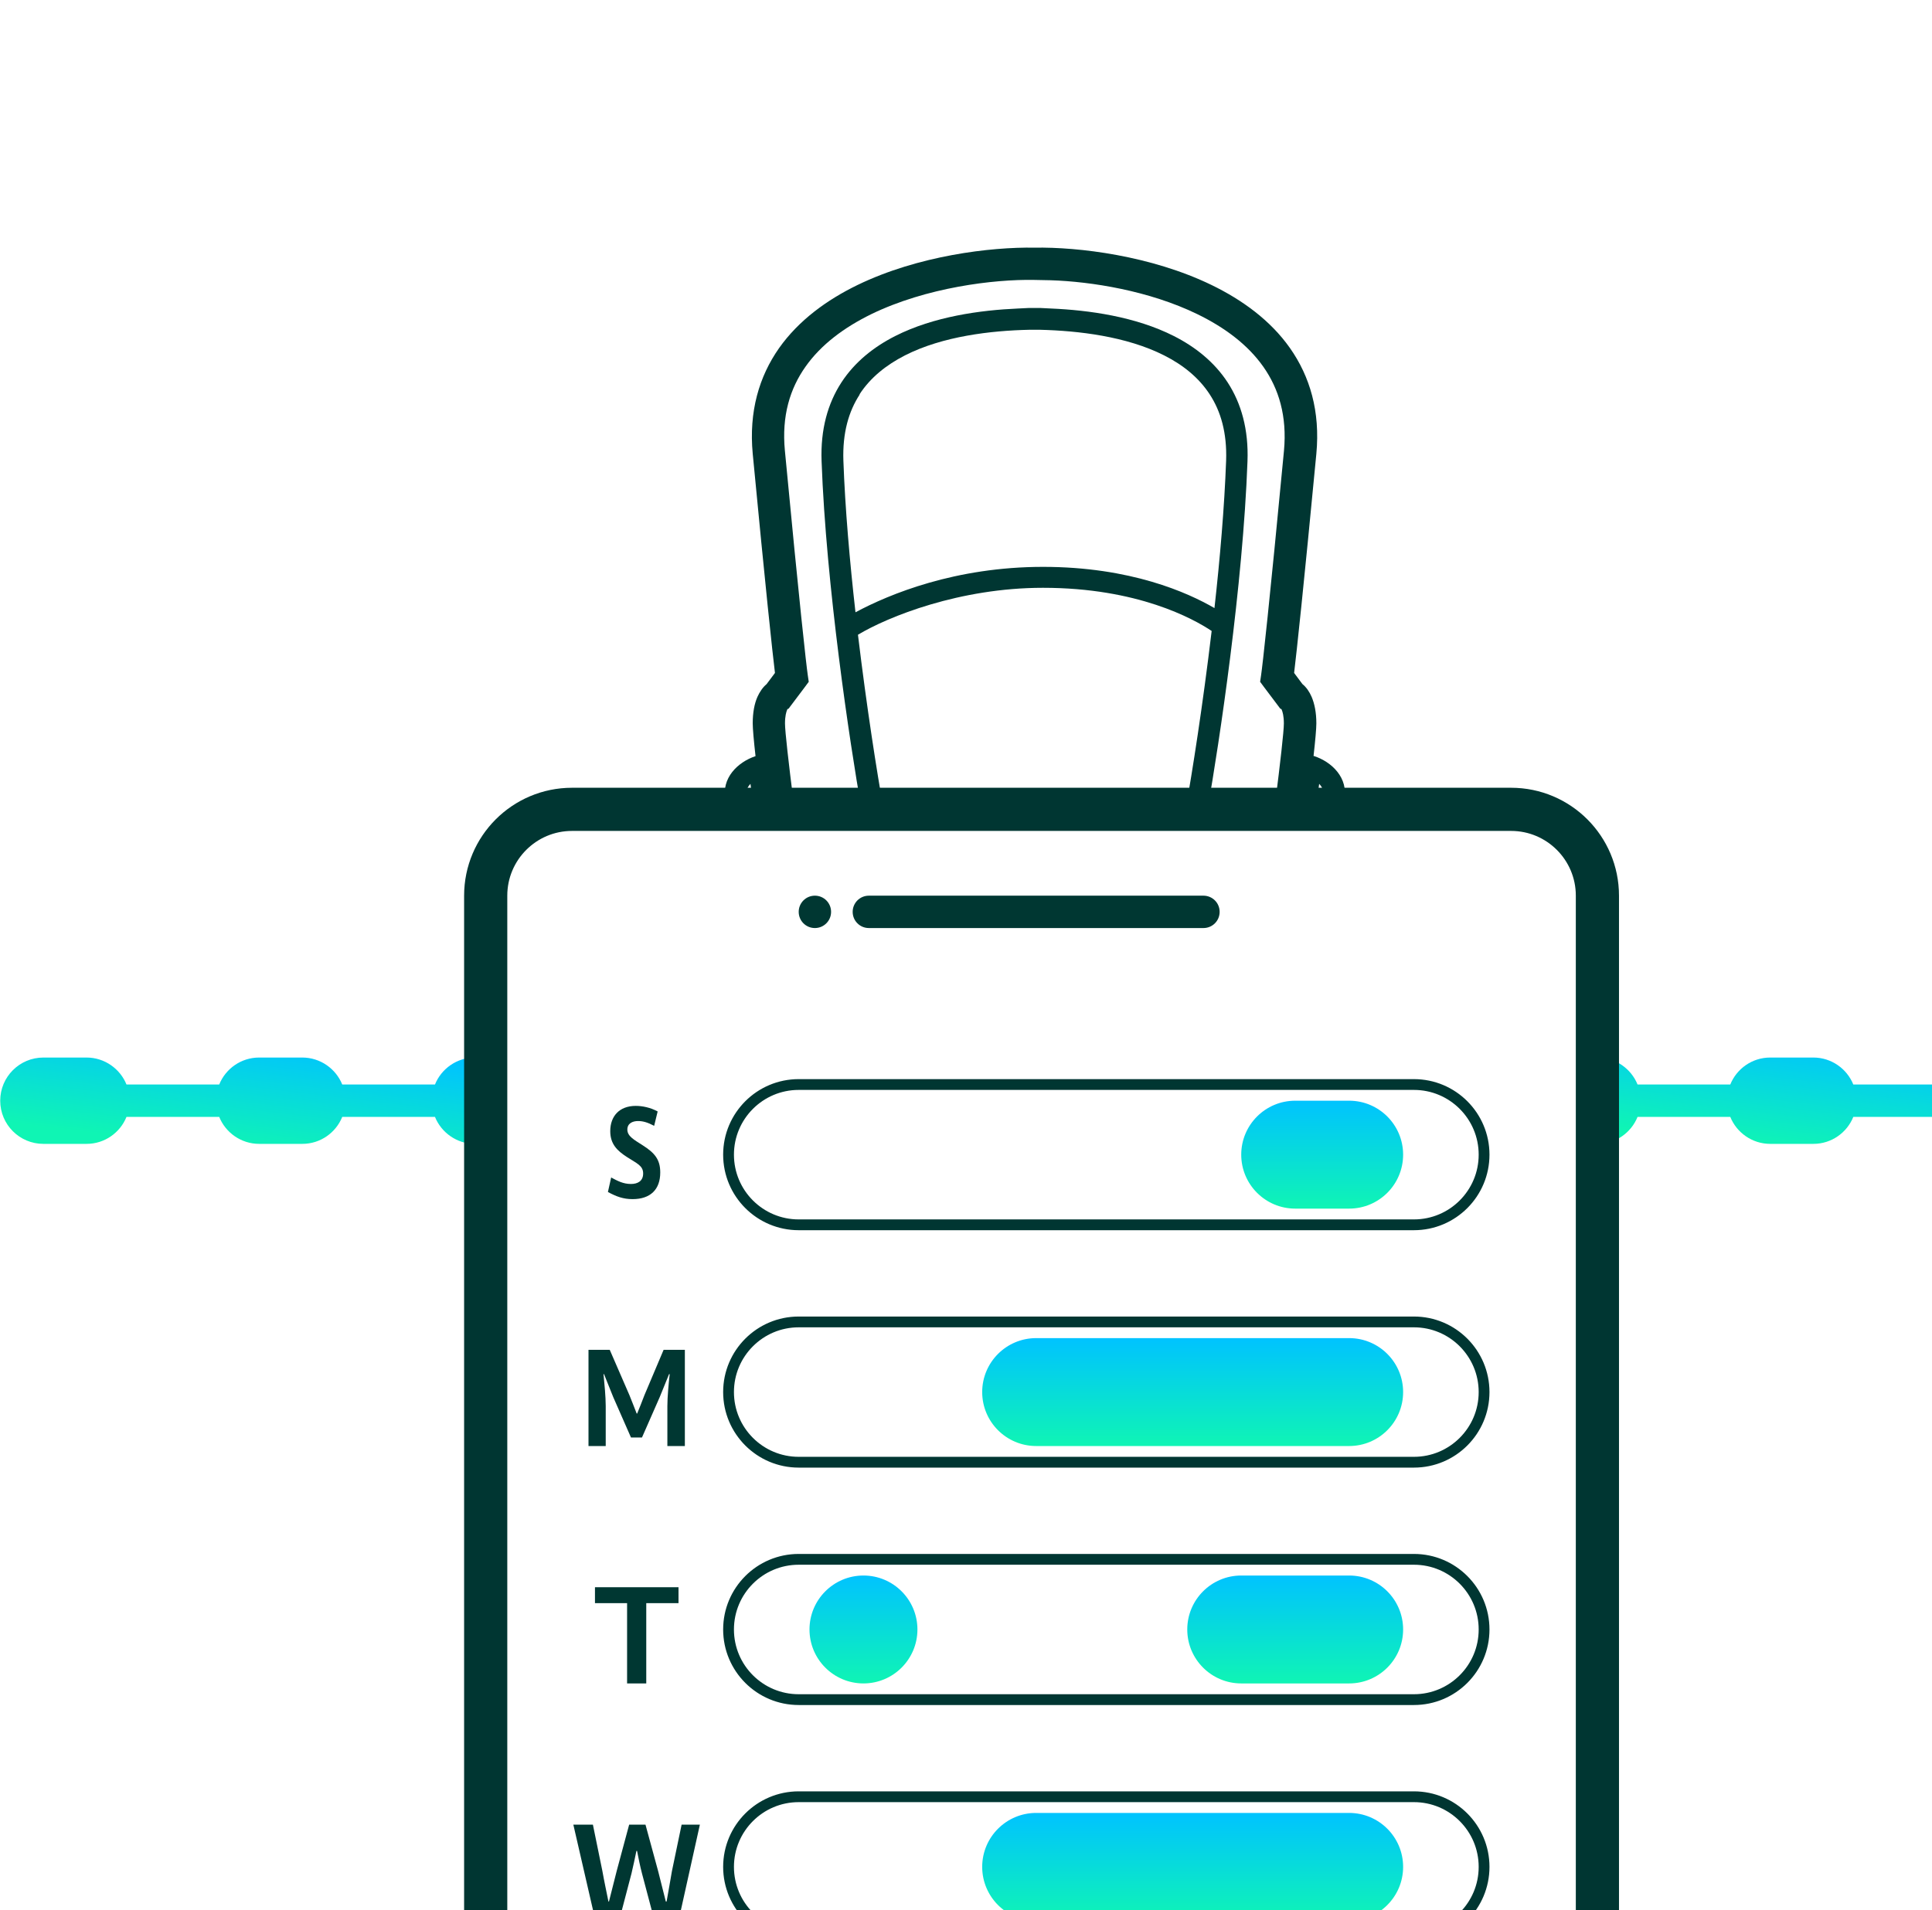 <svg width="179" height="177" viewBox="0 0 179 177" fill="none" xmlns="http://www.w3.org/2000/svg">
<g clip-path="url(#clip0_483_51)">
<path d="M45 98H44C42.32 98 40.89 99.04 40.3 100.5H31.71C31.12 99.04 29.68 98 28.01 98H24.01C22.33 98 20.9 99.04 20.31 100.5H11.72C11.13 99.04 9.69 98 8.02 98H4.02C1.81 98 0.02 99.79 0.02 102C0.02 104.21 1.81 106 4.02 106H8.02C9.7 106 11.13 104.96 11.72 103.5H20.31C20.9 104.96 22.34 106 24.01 106H28.01C29.69 106 31.12 104.96 31.71 103.5H40.3C40.89 104.96 42.33 106 44 106H45V98Z" fill="url(#paint0_linear_483_51)"/>
<path d="M187.5 98H184C182.32 98 180.89 99.04 180.3 100.5H171.71C171.12 99.04 169.68 98 168.01 98H164.01C162.33 98 160.9 99.04 160.31 100.5H151.72C151.13 99.04 149.69 98 148.02 98V106C149.7 106 151.13 104.96 151.72 103.5H160.31C160.9 104.96 162.34 106 164.01 106H168.01C169.69 106 171.12 104.96 171.71 103.5H180.3C180.89 104.96 182.33 106 184 106H187.5C189.71 106 191.5 104.21 191.5 102C191.5 99.79 189.71 98 187.5 98Z" fill="url(#paint1_linear_483_51)"/>
<path d="M140 75H53C48.582 75 45 78.582 45 83V216C45 220.418 48.582 224 53 224H140C144.418 224 148 220.418 148 216V83C148 78.582 144.418 75 140 75Z" stroke="#003632" stroke-width="4"/>
<path d="M74 100.5H131C134.59 100.5 137.5 103.41 137.5 107C137.5 110.59 134.59 113.5 131 113.5H74C70.41 113.5 67.5 110.59 67.5 107C67.5 103.41 70.41 100.5 74 100.5Z" stroke="#003632"/>
<path d="M74 144.5H131C134.59 144.5 137.5 147.41 137.5 151C137.5 154.59 134.59 157.5 131 157.5H74C70.41 157.5 67.5 154.59 67.5 151C67.5 147.41 70.41 144.5 74 144.5Z" stroke="#003632"/>
<path d="M74 122.5H131C134.59 122.5 137.5 125.41 137.5 129C137.5 132.59 134.59 135.5 131 135.5H74C70.41 135.5 67.5 132.59 67.5 129C67.5 125.41 70.41 122.5 74 122.5Z" stroke="#003632"/>
<path d="M74 166.5H131C134.59 166.5 137.5 169.41 137.5 173C137.5 176.59 134.59 179.5 131 179.5H74C70.41 179.5 67.5 176.59 67.5 173C67.5 169.41 70.41 166.5 74 166.5Z" stroke="#003632"/>
<path d="M120 102H125C127.76 102 130 104.24 130 107C130 109.76 127.76 112 125 112H120C117.24 112 115 109.76 115 107C115 104.24 117.24 102 120 102Z" fill="url(#paint2_linear_483_51)"/>
<path d="M115 146H125C127.76 146 130 148.24 130 151C130 153.76 127.76 156 125 156H115C112.24 156 110 153.76 110 151C110 148.24 112.24 146 115 146Z" fill="url(#paint3_linear_483_51)"/>
<path d="M80 146C82.76 146 85 148.24 85 151C85 153.76 82.76 156 80 156C77.24 156 75 153.76 75 151C75 148.24 77.24 146 80 146Z" fill="url(#paint4_linear_483_51)"/>
<path d="M96 124H125C127.76 124 130 126.24 130 129C130 131.76 127.76 134 125 134H96C93.24 134 91 131.76 91 129C91 126.24 93.24 124 96 124Z" fill="url(#paint5_linear_483_51)"/>
<path d="M96 168H125C127.76 168 130 170.24 130 173C130 175.76 127.76 178 125 178H96C93.24 178 91 175.76 91 173C91 170.24 93.24 168 96 168Z" fill="url(#paint6_linear_483_51)"/>
<path d="M80.5 83H111.5C112.33 83 113 83.67 113 84.5C113 85.33 112.33 86 111.5 86H80.5C79.67 86 79 85.33 79 84.5C79 83.67 79.67 83 80.5 83Z" fill="#003732"/>
<path d="M75.5 83C76.33 83 77 83.67 77 84.5C77 85.33 76.33 86 75.5 86C74.67 86 74 85.33 74 84.5C74 83.67 74.67 83 75.5 83Z" fill="#003732"/>
<path d="M79.83 75H81.86C81.86 75 81.86 74.97 81.86 74.96C81.26 71.64 80.3 65.56 79.49 58.82C82.29 57.14 88.92 54.47 96.63 54.47C105.4 54.47 110.57 57.34 112.26 58.47C111.44 65.35 110.46 71.59 109.85 74.97V74.99H111.88C112.97 68.82 115.16 54.27 115.58 42.74C115.69 39.79 115 37.38 113.75 35.45C112.5 33.53 110.73 32.14 108.76 31.14C105.19 29.33 100.86 28.74 97.39 28.59L96.39 28.54C96.21 28.54 96.03 28.54 95.85 28.54C95.67 28.54 95.49 28.54 95.31 28.54L94.31 28.59C90.84 28.74 86.51 29.33 82.94 31.14C80.97 32.14 79.2 33.53 77.95 35.45C76.7 37.38 76.01 39.78 76.12 42.74C76.54 54.27 78.73 68.82 79.82 74.99L79.83 75ZM79.63 36.55C80.64 34.99 82.11 33.82 83.85 32.93C87.35 31.15 91.82 30.64 95.34 30.56H95.76C95.76 30.56 95.82 30.56 95.85 30.56H95.86H95.87C95.9 30.56 95.93 30.56 95.96 30.56H96.38C99.9 30.65 104.36 31.16 107.87 32.94C109.61 33.82 111.08 35 112.09 36.56C113.1 38.11 113.69 40.1 113.6 42.69C113.44 47.01 113.03 51.77 112.52 56.35C110.06 54.92 104.76 52.53 96.64 52.53C88.52 52.53 82.41 55.05 79.26 56.74C78.73 52.04 78.3 47.13 78.14 42.69C78.05 40.1 78.64 38.11 79.65 36.56L79.63 36.55Z" fill="#003632"/>
<path d="M67.36 75H69.38C69.3 74.48 69.23 74.03 69.17 73.72C69.08 73.28 69.26 72.92 69.53 72.64C69.63 73.38 69.74 74.18 69.85 75H73.61C73.58 74.77 73.55 74.53 73.52 74.3C73.07 70.72 72.73 67.77 72.73 67.04C72.73 66.35 72.85 65.96 72.93 65.77C72.93 65.75 72.95 65.74 72.95 65.72L73.07 65.66L73.28 65.38L74.56 63.68L74.93 63.18L74.84 62.56C74.7 61.61 74.08 56.09 72.72 41.76C72.41 38.53 73.2 36 74.63 33.98C76.07 31.93 78.23 30.33 80.75 29.1C85.83 26.64 92.07 25.87 95.81 25.94L97.34 25.97C101.11 26.09 106.47 26.94 110.93 29.11C113.46 30.34 115.61 31.94 117.05 33.99C118.47 36.01 119.26 38.54 118.96 41.77C117.6 56.09 116.98 61.62 116.84 62.57L116.75 63.18L117.12 63.68L118.4 65.38L118.61 65.66L118.73 65.72C118.73 65.72 118.74 65.74 118.75 65.77C118.83 65.95 118.95 66.35 118.95 67.04C118.95 67.77 118.61 70.73 118.16 74.3C118.13 74.53 118.1 74.77 118.07 75H121.9C122.01 74.18 122.12 73.38 122.22 72.64C122.49 72.91 122.67 73.27 122.58 73.72C122.52 74.02 122.45 74.47 122.37 75H124.39C124.45 74.64 124.5 74.34 124.54 74.12C124.96 72.09 123.38 70.59 121.74 70.06H121.7C121.86 68.63 121.96 67.53 121.96 67.03C121.96 66.02 121.79 65.2 121.52 64.57C121.33 64.13 121.05 63.7 120.67 63.39L119.9 62.36C120.14 60.38 120.77 54.53 121.96 42.05C122.33 38.12 121.36 34.88 119.52 32.26C117.7 29.67 115.07 27.78 112.25 26.41C106.64 23.69 99.92 22.88 95.85 22.95C91.78 22.88 85.06 23.69 79.45 26.41C76.63 27.78 74.01 29.67 72.18 32.26C70.34 34.88 69.37 38.13 69.74 42.05C70.93 54.53 71.56 60.39 71.8 62.36L71.03 63.39C70.66 63.7 70.38 64.13 70.18 64.57C69.9 65.2 69.74 66.02 69.74 67.03C69.74 67.53 69.84 68.64 70 70.07C68.37 70.61 66.8 72.1 67.22 74.12C67.26 74.34 67.32 74.64 67.37 75H67.36Z" fill="#003632"/>
<path d="M58.124 104.676C58.124 105.3 58.76 105.624 59.54 106.128C60.656 106.836 61.172 107.448 61.172 108.648C61.172 110.232 60.26 111.12 58.604 111.12C57.74 111.12 57.104 110.88 56.324 110.46L56.624 109.116C57.236 109.44 57.74 109.716 58.46 109.716C59.06 109.716 59.588 109.464 59.588 108.744C59.588 108.024 59.024 107.82 58.088 107.22C57.2 106.644 56.54 106.032 56.54 104.82C56.54 103.44 57.38 102.48 58.904 102.48C59.528 102.48 60.272 102.636 60.932 102.996L60.608 104.328C59.996 104.004 59.564 103.884 59.12 103.884C58.64 103.884 58.124 104.076 58.124 104.676Z" fill="#003732"/>
<path d="M54.524 134V125.084H56.492L58.316 129.284C58.532 129.836 58.772 130.412 58.988 130.988H59.036C59.276 130.412 59.492 129.836 59.708 129.284L61.484 125.084H63.452V134H61.832V130.292C61.832 129.44 61.952 128.192 62.048 127.34H61.988L61.124 129.464L59.48 133.208H58.46L56.816 129.464L55.964 127.34H55.916C56 128.192 56.12 129.44 56.12 130.292V134H54.524Z" fill="#003732"/>
<path d="M58.1 156V148.56H55.124V147.084H62.864V148.56H59.876V156H58.1Z" fill="#003732"/>
<path d="M55.172 178L53.12 169.084H54.932L55.808 173.368C55.976 174.316 56.18 175.252 56.372 176.212H56.42C56.66 175.252 56.9 174.304 57.14 173.368L58.292 169.084H59.804L60.98 173.404C61.208 174.328 61.448 175.252 61.688 176.212H61.76C61.928 175.252 62.096 174.34 62.252 173.404L63.152 169.084H64.844L62.864 178H60.644L59.48 173.608C59.3 172.912 59.156 172.204 59.024 171.52H58.964C58.82 172.204 58.676 172.912 58.508 173.608L57.356 178H55.172Z" fill="#003732"/>
</g>
<defs>
<linearGradient id="paint0_linear_483_51" x1="22.18" y1="106.6" x2="23.41" y2="96.22" gradientUnits="userSpaceOnUse">
<stop stop-color="#0FF5B4"/>
<stop offset="1" stop-color="#00C3FF"/>
</linearGradient>
<linearGradient id="paint1_linear_483_51" x1="168.94" y1="106.93" x2="170.16" y2="96.69" gradientUnits="userSpaceOnUse">
<stop stop-color="#0FF5B4"/>
<stop offset="1" stop-color="#00C3FF"/>
</linearGradient>
<linearGradient id="paint2_linear_483_51" x1="122.5" y1="102" x2="122.5" y2="112.03" gradientUnits="userSpaceOnUse">
<stop stop-color="#00C3FF"/>
<stop offset="1" stop-color="#0FF5B4"/>
</linearGradient>
<linearGradient id="paint3_linear_483_51" x1="120" y1="146" x2="120" y2="156.03" gradientUnits="userSpaceOnUse">
<stop stop-color="#00C3FF"/>
<stop offset="1" stop-color="#0FF5B4"/>
</linearGradient>
<linearGradient id="paint4_linear_483_51" x1="80" y1="146" x2="80" y2="156.03" gradientUnits="userSpaceOnUse">
<stop stop-color="#00C3FF"/>
<stop offset="1" stop-color="#0FF5B4"/>
</linearGradient>
<linearGradient id="paint5_linear_483_51" x1="110.5" y1="124" x2="110.5" y2="134.03" gradientUnits="userSpaceOnUse">
<stop stop-color="#00C3FF"/>
<stop offset="1" stop-color="#0FF5B4"/>
</linearGradient>
<linearGradient id="paint6_linear_483_51" x1="110.5" y1="168" x2="110.5" y2="178.03" gradientUnits="userSpaceOnUse">
<stop stop-color="#00C3FF"/>
<stop offset="1" stop-color="#0FF5B4"/>
</linearGradient>
<clipPath id="clip0_483_51">
<rect width="179" height="177" fill="white"/>
</clipPath>
</defs>
</svg>
